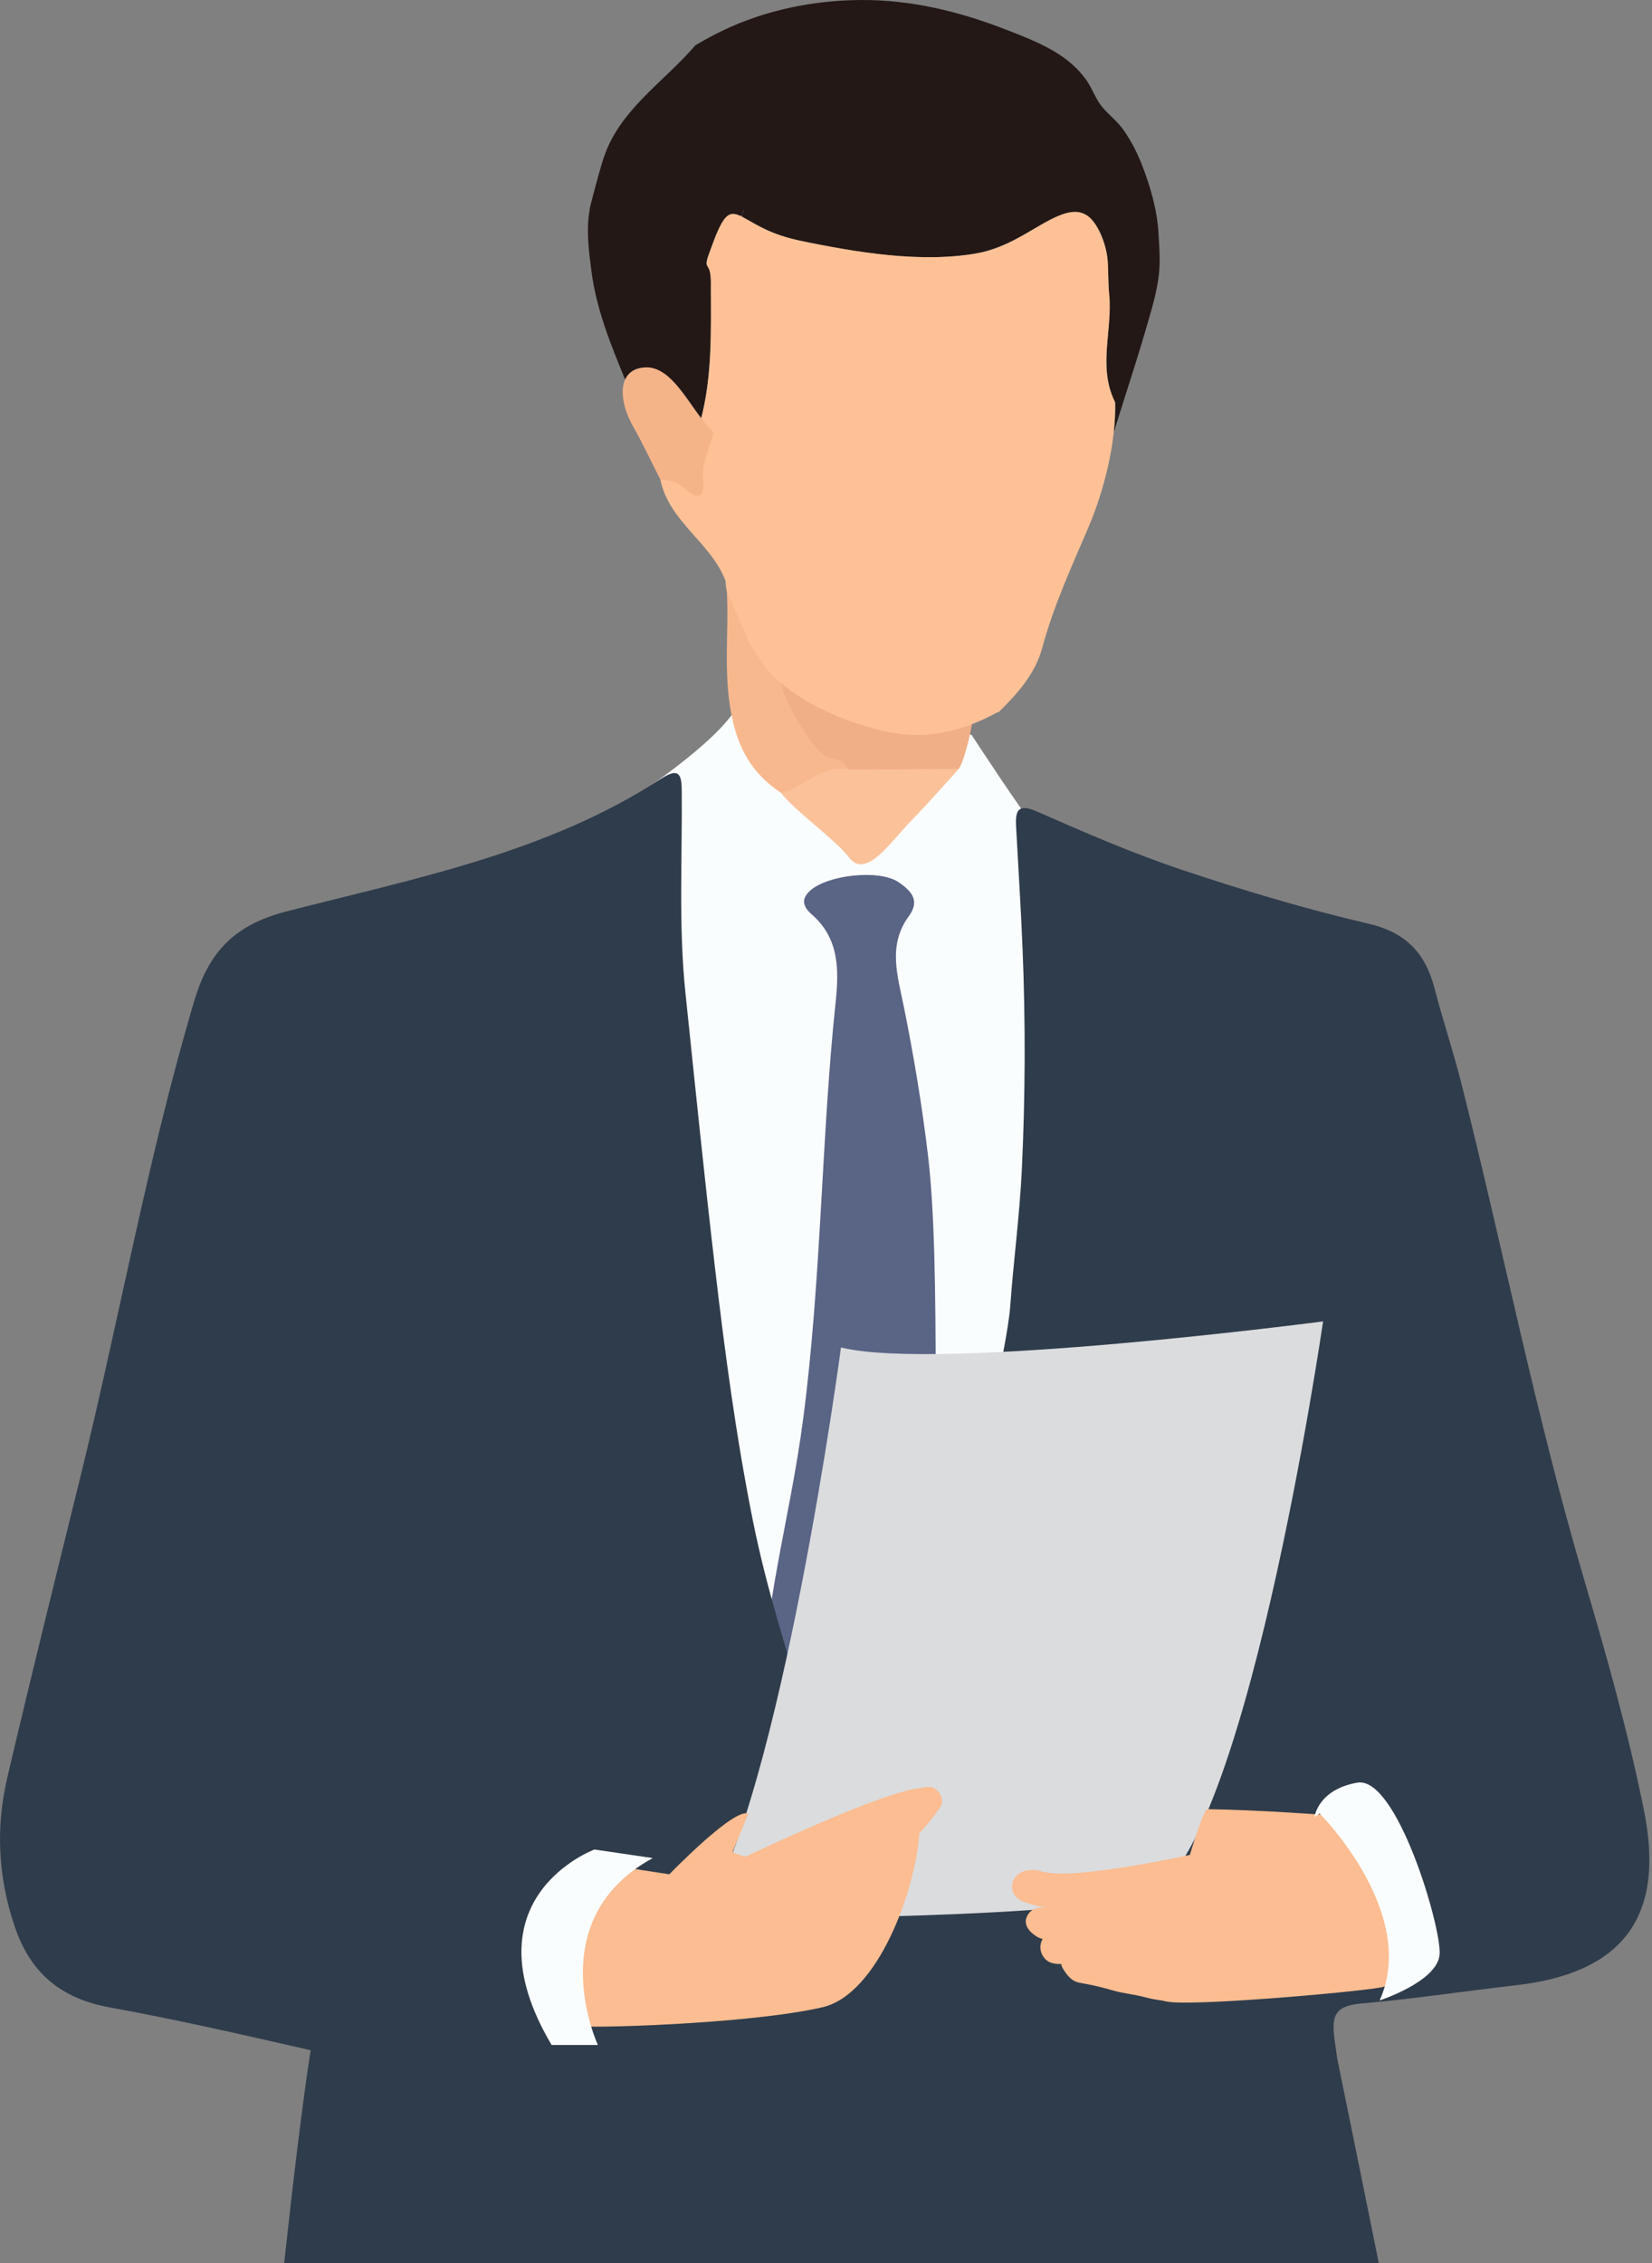 <svg xmlns="http://www.w3.org/2000/svg" id="_レイヤー_2" data-name="レイヤー 2" viewBox="0 0 1445.39 1979.63"><rect x="0" y="0" width="1445.39" height="1979.63" fill="#808080" stroke="none"/><defs><clipPath id="clippath"><path d="M0 0h1445.39v1979.63H0z" style="fill:none"/></clipPath><style>.cls-10,.cls-6{fill-rule:evenodd}.cls-6{fill:#fbbd91}.cls-10{fill:#fafdfd}</style></defs><g id="illustration" style="clip-path:url(#clippath)"><path d="M850.11 642.95s48 73.5 57 82.5 211.49 239.99 112.49 512.97c-99 272.99-295.48 407.98-295.48 407.98S502.13 816.94 518.63 720.95c0 0 96-58.5 122.99-97.5 27-39 208.49 19.5 208.49 19.5" class="cls-10"/><path d="M722.89 643.9c-23.96-31.09-52.64-58.95-60.75-100.2-2.37-12.05-14.03-20.83-26.17-26.27 1.94 38.38-3.9 76.42 5.69 115.42 6.87 27.96 19.9 46.09 41.89 60.87 22.43 2.88 41.79-4.46 59.33-17.83 8.88-20.35-21.6-16.15-20-32Z" style="fill-rule:evenodd;fill:#f8b88e"/><path d="M742.38 673.18c-23.46-4.18-38.71 15.16-58.83 20.54 8.88 13.06 48.54 41.83 59.16 56.21 14.75 19.97 36.71-13.75 55.05-32.47 14.16-14.45 27.4-29.81 41.05-44.77-32.22-14.62-64.31-2.76-96.44.48Z" style="fill:#fbc29a;fill-rule:evenodd"/><path d="M516.29 181.02c1.83-7.38 3.77-14.74 5.8-22.07 2.97-10.73 5.7-21.6 10.37-31.75 16.4-35.57 50.93-58.36 75.83-87.46 7.8-4.69 15.81-9.05 24.02-12.99C669.82 8.77 711.58.3 753.07 0c43.81-.31 86.13 10.02 126.78 25.79 18.38 7.13 38.19 14.66 53.86 26.88 6.48 5.05 12.26 11 16.98 17.72 5.18 7.38 7.88 16.26 13.66 23.21 5.87 7.05 13.04 12.18 18.42 19.8 6.49 9.19 11.69 19.12 15.85 29.57 7.55 18.97 13.82 40.41 14.97 60.87.79 13.94 1.94 27.22-.26 41.19-2.38 15.07-6.94 29.84-11.21 44.46-8.69 29.77-18.56 59.18-27.7 88.81.99-9.03 1.45-17.93 1.22-26.47-9.62-18.87-8.02-39.95-6.11-60.35 1.77-18.97.42-37.36-.04-56.32-.35-14.6-3.98-31.04-13.73-42.42-7.27-8.48-17.38-8.57-27.22-4.88-12.67 4.75-24.02 12.75-35.82 19.24-14.44 7.95-29.01 13.44-45.39 15.68-41.38 5.67-83.81-.03-124.55-7.69-17.46-3.28-35.12-6.32-51.41-13.69-5.29-2.39-10.38-5.17-15.42-8.06-2.06-1.18-4.12-2.38-6.23-3.47-.52-.27-.6-1.14-.43-2.21.86-1.65 1.35-4.52 2.26-5.44-.81.83-1.96 3.47-2.26 5.44-.47.91-1.06 1.45-1.88 1.08-1.76-.8-3.64-1.5-5.59-1.6-4.28-.23-7.23 3.1-9.35 6.41-4.82 7.52-7.75 16.38-10.76 24.73-1.39 3.86-5.2 10.76-2.58 14.86 3.69 5.78 2.81 13.51 2.82 20.02.03 12.61.16 25.22-.03 37.82-.38 25.17-2.12 50.49-8.45 74.95-9.39-12.29-17.23-26.47-29.09-36.63-10.49-8.98-30.24-12.66-37.41 2.76-12.7-30.82-25.24-61.69-29.54-94.99-2.03-15.66-4.34-33.66-2.16-49.37.31-2.23.65-4.46 1.02-6.68" style="fill:#231815"/><path d="M975.65 351.83c.23 8.54-15.62-30.66 0 0" style="fill:#010000"/><path d="m742.38 673.18 96.44-.48c5.79-8.74 12.85-40.99 13.23-52.1-15.04-3.37-21.25-1.23-36-3.33-32.29 24.13-103.2-15.48-131.33-28.67-10.75 6.77 26 69.13 39.16 73.77 7.11 2.51 15.2 2.18 18.51 10.81Z" style="fill-rule:evenodd;fill:#f0af86"/><path d="M761.57 1551.55c-5.44 12.23-12.41 35.75-29.16 23.68-4.83-3.48-19.8-13.81-20.7-28.96-5.34 2.46-41.57-48.98-45-51 .71-91.05 24.16-163.73 36-254 16-122 15.97-247.59 28.4-364.42 3.07-28.83 2.93-56-20.51-76.6-6.08-5.34-11.44-12.3-1.87-21.06 15.14-13.87 60.94-19.09 77.79-7.27 9.78 6.86 19.16 15.18 8.72 29.42-18.74 25.54-9.9 52.23-4.37 79.62 8.62 42.7 15.8 85.66 21 129.17 12.31 102.83 2 293.22 11.83 396.15 11.26 21.16 4.32 38.16-2 57-19.57 58.35-35.22 32.25-60.13 88.28Z" style="fill-rule:evenodd;fill:#5a6485"/><path d="M6.28 1555.4c20.66-88.24 42.58-176.19 64.24-264.2 34.03-138.26 58.76-278.7 99.38-415.45 12.75-42.9 34.97-66.66 80.82-78.48 112.39-28.97 227.95-51.1 327.77-116.09 17.22-11.21 17.89-1.52 18 12.01.48 58.45-2.87 116.99 3.22 175.31 8.42 80.65 16.57 161.35 26.01 241.89 8.63 73.64 18.42 147.14 33 219.86 12.12 60.45 30.47 116.67 48.18 175.26 14.72 48.68 50.92 25.01 68.88-4.26 16.23-26.46 26.66-57.7 35.12-87.44 8.17-28.73 16.89-56.82 29.45-83.99 11.73-25.38 40.94-150.85 43.57-187.56 2.85-39.65 8.2-79.1 10.1-118.82 3.09-64.51 3.3-129.15.65-193.68-1.46-35.62-3.76-71.2-5.66-106.8-.77-14.52 1.95-20.27 18.78-12.85 41.45 18.26 83.2 36.36 126.1 50.73 53.67 17.96 108.11 34.29 163.2 47.11 33.16 7.72 50.06 25.86 58.09 56.79 7.32 28.16 16.6 55.81 23.7 84.01 36.32 144.23 65.05 290.3 107.17 433.15 19.64 66.61 38.58 133.71 52.31 201.7 18.92 93.69-18.97 142.42-111.97 153.04-45.08 5.14-89.99 12-135.16 15.95-24.78 2.17-26.46 11.71-23.17 34.52.66 4.61 1.3 9.23 1.95 13.84 23.29 113.83 121.42 595.14 124.07 637.43.52 8.27-37.82 32.95-91.38 38.91 3.54 65.39 13.05 113.12 17.02 178.48 11.63 191.21 23.13 382.43 35.53 573.58 10.19 157.06 25.51 313.89 31.33 471.09 5.59 150.94 59.12 681.84 59.12 681.84-22.08 15-55.37 17.5-81.1 19.72-16.17 1.39-83.22 6.5-100.98 4.65-23.98-2.49-94.77-.84-108.98-1.42-1.08-.04-20.9-.48-20.94-.95 0 0-14.66-172.65-18.04-198.67-9.79-75.46-22.21-150.42-35.91-225.27-23.02-125.79-41.02-252.29-53.33-379.74-6.98-72.34-44.82-404.13-50.75-476.79-9.93-121.75-77.49-504.78-100.6-612.53h-11.33c-8.75 94.09-26.08 397.82-27.57 550.41-.87 89.23-1.02 178.42 2.19 267.67 4.73 131.44 8.41 263.12.07 394.46-11.42 179.97-17.79 359.97-11.65 540.21.18 5.22.01 10.3-.47 15.23.46.04.72.06.72.06l-4.45 120.96s-25.93 2.54-63.1 4.93c-1.27-.81-2.87-1.33-4.81-1.4-37.73-1.33-75.12 7.48-112.83 4.35-35.89-2.98-71.81-5.73-107.79-7.28-11.75-2.71-21.16-6.19-27.34-10.6 0 0-22.5-783.16-31.44-1104.46-6.82-245.14-11.94-490.33-21.34-735.4-.74-19.42-2.79-54.5-3.22-55.14-90.75 1.1-151.56-2.92-151.56-2.92s45.13-521 72.62-698.82c-2.89-.72-6.1-1.46-9.67-2.28-55.22-12.61-110.52-25.12-166.21-35.28-42.63-7.77-69.37-29.93-83.21-71.26-14.38-42.94-16.53-85.97-6.38-129.31Z" style="fill-rule:evenodd;fill:#2f3c4b"/><path d="M612.73 368.74c10.88-39.7 9.19-80.4 9.22-120.99.02-22.74-8.15-7.53-.24-29.47 20.67-57.34 18.45-20.33 77-8 50.23 10.58 108.54 20.2 158 11 47.68-8.87 84.33-62.79 105-19 10.81 22.89 6.36 30.97 8.79 55.11 3.16 31.46-10.46 63.79 5.16 94.45.96 35.63-9.88 77.61-22.94 108.44-15.45 36.45-30.21 67.57-41 107-5.91 21.61-20.73 38.83-37.67 55.42-.69.15-1.36.39-2 .74-19.86 10.82-41.46 18.23-64.18 19.37-20.42 1.02-40.27-3.79-59.44-10.39-18.35-6.32-36.31-14.27-52.35-25.3-7.53-5.18-14.86-10.84-21.13-17.53-7.35-7.84-12.39-17.14-18.46-25.94-.12-.17-.25-.32-.38-.48-6.9-15.12-13.3-30.56-20.13-45.73-.72-3.1-1.13-6.25-1.22-9.43-12.76-33.52-49.49-51.6-57-88.5 32.89-2.37 30.03-29.25 34.98-50.77Z" style="fill-rule:evenodd;fill:#fec196"/><path d="M624.57 378.41c-21.65-19.5-37.58-66.19-67.44-55.49-18.1 6.49-13.56 31.92-3.51 49.58 8.7 15.29 16.14 31.3 24.13 47 8.34.14 15.57 2.67 21.91 8.48 11.39 10.45 17.29 6.27 15.68-7.76-1.77-15.34 5.48-28.06 9.24-41.82Z" style="fill-rule:evenodd;fill:#f5b488"/><path d="M1157.6 1155.92s-336.75 44.14-421.79 22.79c0 0-52.33 392.82-122.1 499.56 0 0 299.69 1.74 386.91-19.61s156.98-502.74 156.98-502.74" style="fill-rule:evenodd;fill:#dbdcde"/><path d="M893 1638.11c3.05-1.64 6.54-2.21 9.95-2.33 2.26-.08 4.59.41 6.81.78 1.17.2 2.63 1.07 3.74 1.38.16-.33.25-.52.25-.52 25.5 7.5 127.29-14.8 127.29-14.8s11.93-40.05 15.33-40c46.67.67 107.66 5.33 107.66 5.33 28.5 9 101.61 129.45 46.7 149.96-9.03 3.37-155.99 16.5-185.99 13.5-3.15-.32-5.72-.8-7.83-1.41-5.35-.62-10.65-1.68-15.87-3.07-8.78-2.33-17.94-3.1-26.72-5.59-8.24-2.34-16.1-4.42-24.54-5.93-4.06-.73-7.92-1.07-11.39-3.49-3.77-2.63-6.31-6.37-8.65-10.24-.65-1.07-1.06-2.32-1.23-3.62-5.5.07-10.94-.59-14.62-5.06-4.41-5.36-4.58-11.84-1.68-16.86-1.75-.43-3.41-1.04-4.91-1.95-6.46-3.95-12.95-10.87-8.14-18.97 3.89-6.54 9.62-6.49 15.89-6.67-.56-.06-1.12-.11-1.68-.19-2.75-.39-5.42-1-8.08-1.7-1.5-.24-2.99-.63-4.46-1.26-3.85-1.17-9.38-3.18-12.03-6.22-6.01-6.9-3.71-16.76 4.2-21.02ZM522.71 1629.94l62.91 9.63s57.07-58.96 69.07-52.96l-13.79 33.51c1.02.47 2.11.88 2.87 1.24 2.58 1.23 5.67 2.13 8.7 2.72 36.77-17.39 124.86-57.79 154.24-60.14.15-.01.28-.01.43-.02 3.31-1.13 6.62-1.36 10.19.38 4.57 2.23 7.41 8.01 6.82 12.97-.57 4.73-16.54 23.09-19.77 26.33-3.29 49.44-35.9 140.93-84.76 152.29-64.5 15-213.24 19.05-216.24 16.05s-32.66-132.17 19.33-142" class="cls-6"/><path d="M1154.59 1586.41s87 87 52.5 163.49c0 0 51-16.5 52.5-40.5s-37.5-155.99-72-149.99-37.5 30-37.5 30zM571.12 1625.4l-51-7.5s-113.99 42-37.5 170.99h40.5s-51-109.49 48-163.49" class="cls-10"/></g></svg>